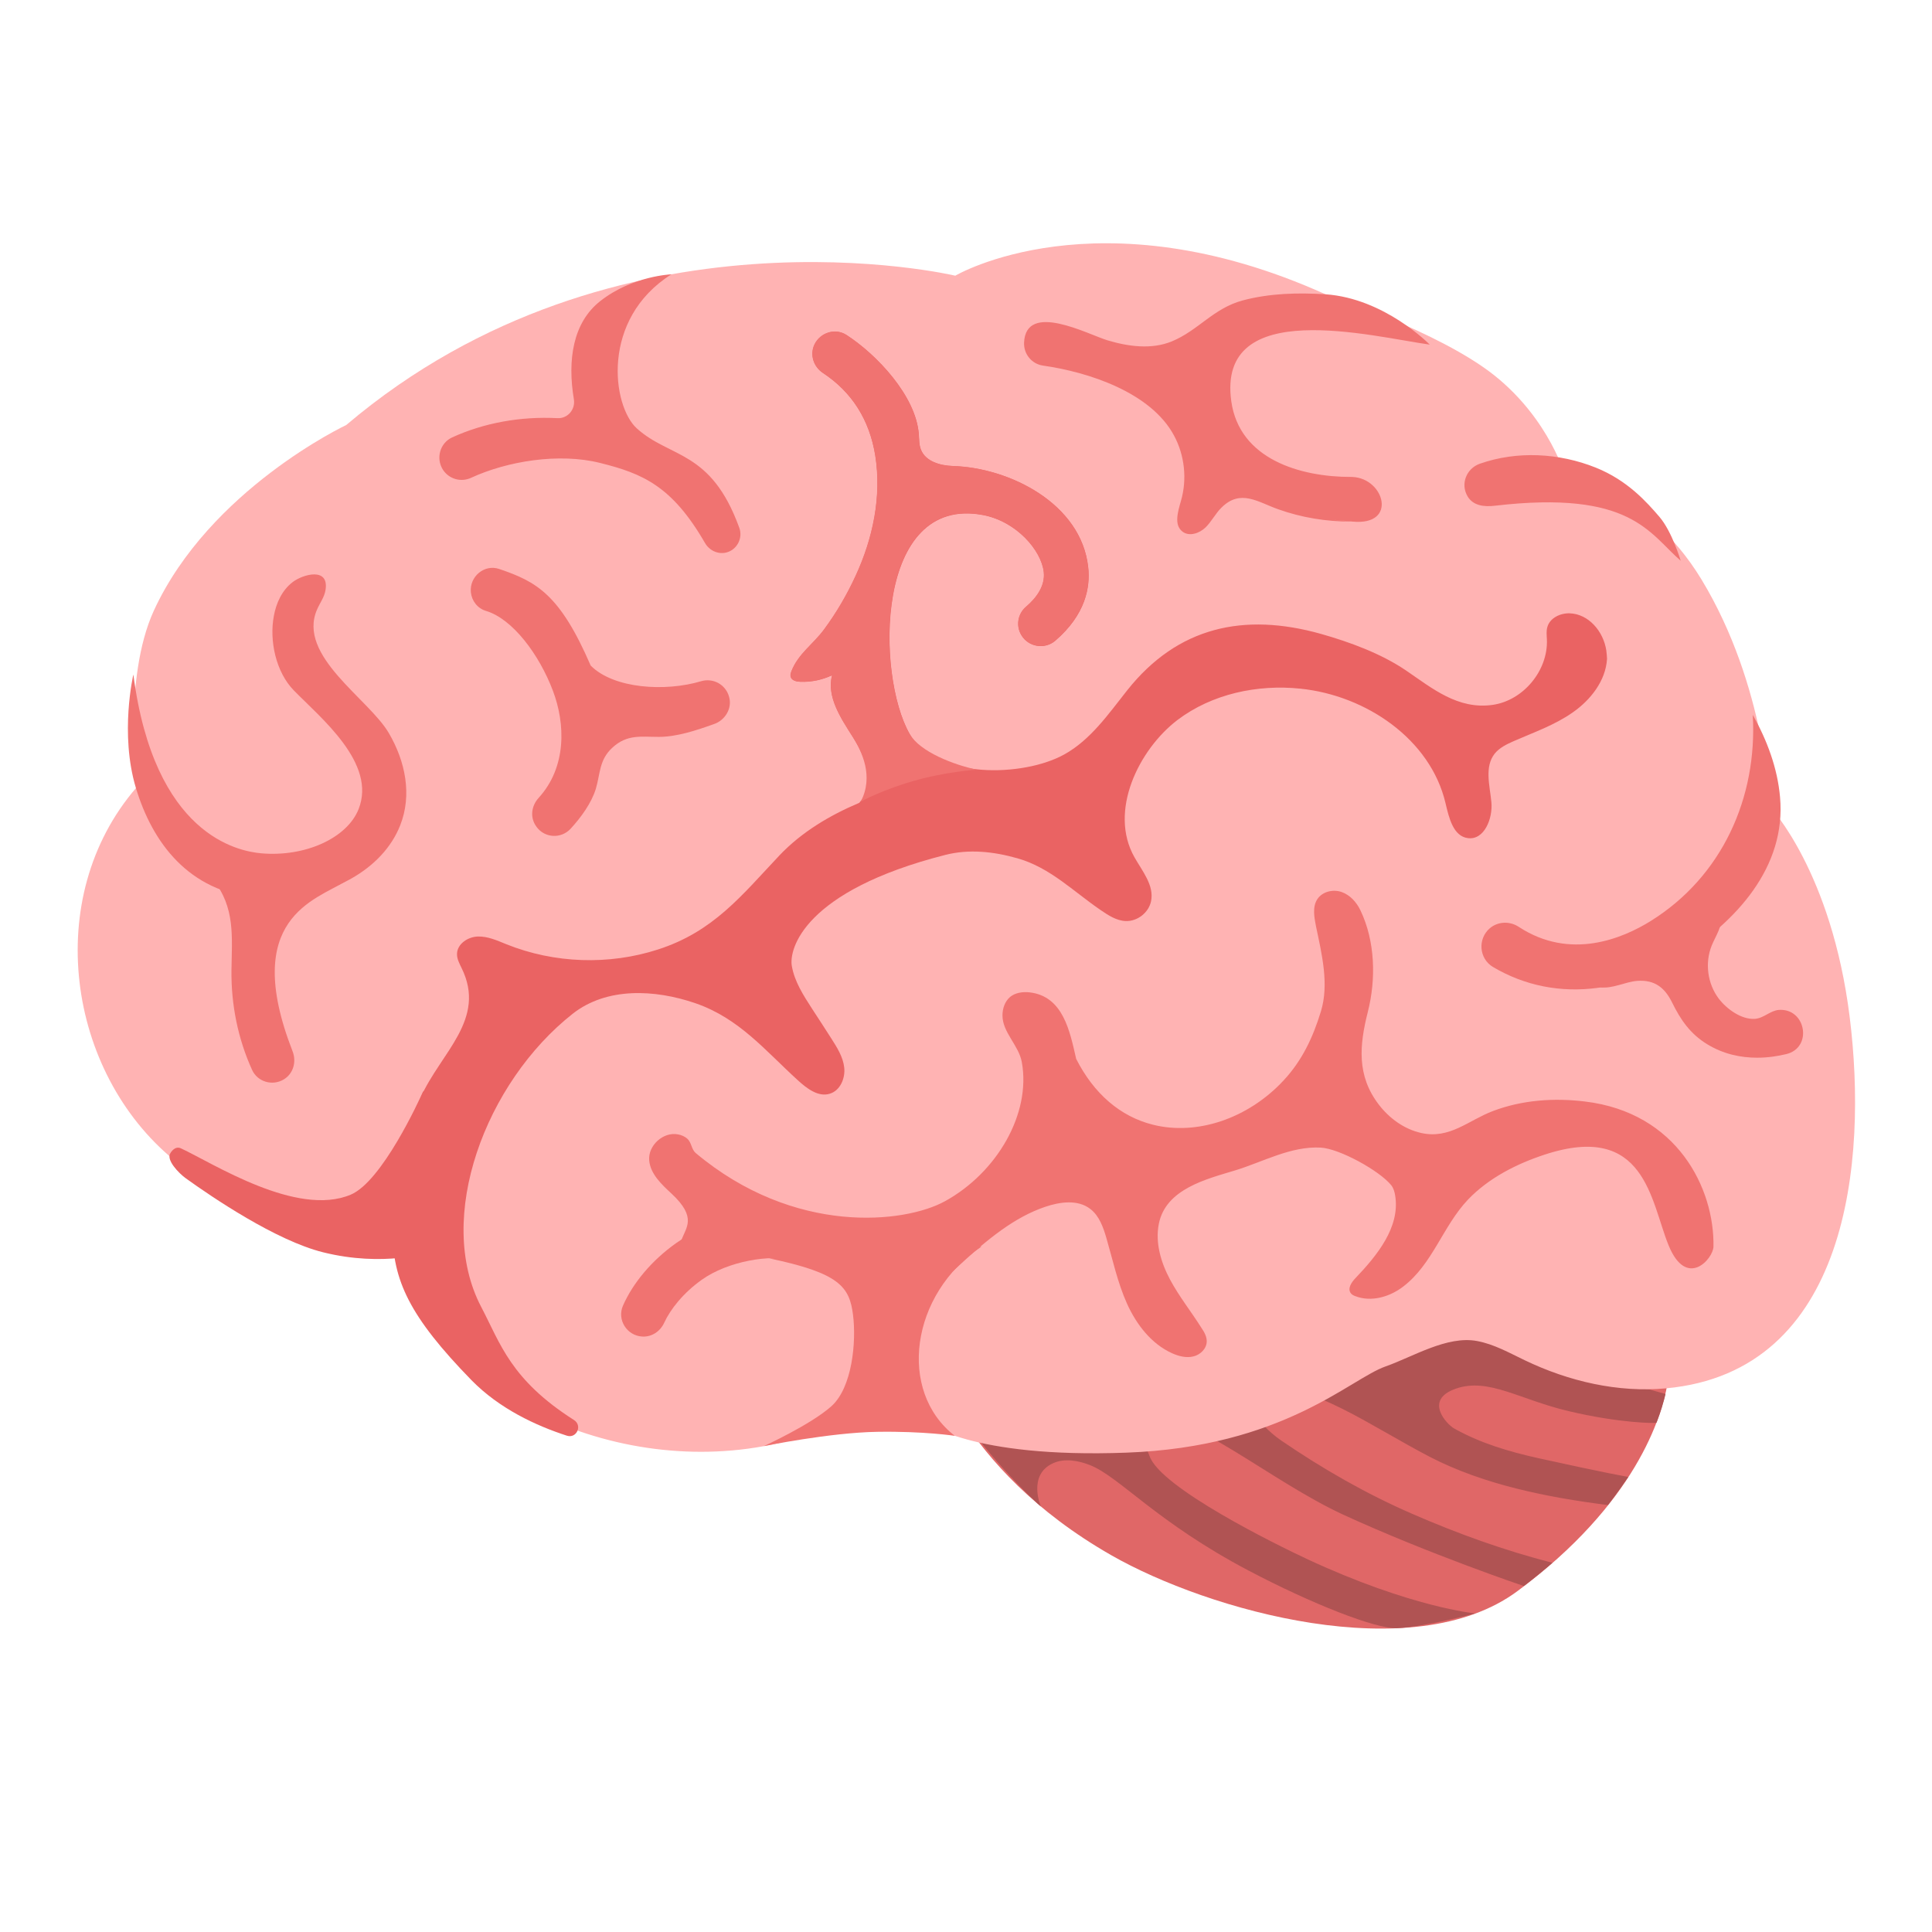<svg width="73" height="73" viewBox="0 0 73 73" fill="none" xmlns="http://www.w3.org/2000/svg">
<g id="noto:brain">
<path id="Vector" d="M35.111 50.956C35.111 50.956 36.163 55.434 41.99 58.764C45.663 60.862 53.386 63.039 57.329 60.125C61.818 56.806 62.786 53.521 62.999 52.312C63.213 51.102 62.572 47.767 62.572 47.767L55.186 45.14C55.186 45.14 42.974 48.121 42.761 48.121C42.553 48.127 35.111 50.956 35.111 50.956Z" fill="#E06767"/>
<path id="Vector_2" d="M62.594 53.752C62.758 53.33 62.859 52.97 62.932 52.672C61.627 52.323 60.114 51.761 58.741 51.175C58.854 51.125 58.966 51.074 59.073 51.018C59.748 50.675 60.412 50.276 60.89 49.691C61.407 49.06 61.644 48.245 61.616 47.429L55.186 45.14C55.186 45.14 42.974 48.121 42.761 48.121C42.547 48.121 35.111 50.95 35.105 50.956C35.009 50.99 35.797 52.644 35.847 52.728C36.562 54.061 38.204 55.917 39.329 56.924C39.329 56.924 38.812 55.732 39.791 55.287C40.224 55.09 40.747 55.186 41.191 55.361C42.305 55.805 43.7 57.515 47.188 59.349C49.556 60.597 51.991 61.554 52.779 61.52C53.831 61.475 55.737 60.963 55.737 60.963C55.737 60.963 53.307 60.732 49.404 58.916C48.222 58.364 43.852 56.215 43.436 55.017C43.318 54.68 42.896 54.084 43.661 53.746C44.831 53.223 48.02 55.974 50.759 57.234C54.022 58.73 57.577 59.928 57.577 59.928C57.959 59.636 58.319 59.343 58.657 59.05C56.84 58.584 55.062 57.942 53.347 57.194C51.637 56.452 49.961 55.49 48.414 54.432C47.429 53.757 46.749 52.621 47.806 52.475C49.539 52.233 51.778 53.881 54.022 55.045C56.047 56.097 58.477 56.581 60.755 56.868C61.047 56.502 61.526 55.805 61.526 55.805C61.526 55.805 60.665 55.659 58.123 55.096C57.009 54.849 55.929 54.528 54.939 53.971C54.68 53.825 53.774 52.897 55.012 52.469C56.249 52.042 57.425 52.891 59.292 53.324C61.166 53.769 62.578 53.791 62.594 53.752Z" fill="#B05353"/>
<path id="Vector_3" d="M66.875 30.481C66.875 30.481 66.734 25.925 64.288 21.892C62.178 18.416 59.169 18.061 59.169 18.061C59.169 18.061 58.573 15.873 56.48 14.197C54.388 12.521 50.084 11.12 50.084 11.12C41.467 7.239 36.095 10.417 36.095 10.417C36.095 10.417 23.315 7.379 13.083 16.059C13.083 16.059 7.919 18.489 5.81 23.079C4.646 25.621 5.146 29.767 5.146 29.767C1.563 33.929 2.548 40.522 6.569 43.824C8.488 45.393 10.856 46.434 13.325 46.698C14.293 46.799 14.782 46.569 15.187 47.553C15.783 49.004 16.25 50.495 17.448 51.536C18.669 52.593 20.092 53.414 21.605 53.977C24.541 55.062 27.86 55.181 30.824 54.117C31.809 53.763 34.964 53.729 34.964 53.729C34.964 53.729 36.635 55.108 42.564 54.888C48.493 54.669 50.996 52.109 52.351 51.631C53.392 51.266 54.669 50.461 55.805 50.669C56.452 50.788 57.031 51.119 57.622 51.401C59.276 52.194 61.132 52.627 62.954 52.458C69.845 51.822 70.571 43.886 69.89 38.429C69.204 32.922 66.875 30.481 66.875 30.481Z" fill="#FFB3B3"/>
<path id="Vector_4" d="M15.98 41.253C15.839 41.574 14.433 44.645 13.252 45.14C11.21 46.001 8.049 43.953 6.839 43.391C6.603 43.278 6.446 43.559 6.446 43.559C6.249 43.812 6.761 44.336 7.019 44.521C8.021 45.241 10.422 46.873 12.206 47.317C14.506 47.891 16.233 47.317 16.233 47.317C16.233 47.317 16.863 42.71 16.914 42.502C16.964 42.294 16.914 40.46 16.914 40.46L15.98 41.253Z" fill="#EA6363"/>
<path id="Vector_5" d="M36.078 54.253C36.078 54.253 34.919 54.073 33.142 54.101C31.364 54.129 28.861 54.641 28.861 54.641C28.861 54.641 30.628 53.836 31.415 53.133C32.203 52.425 32.36 50.703 32.231 49.679C32.096 48.633 31.741 48.105 29.064 47.548L37.085 47.103C34.396 48.892 33.907 52.576 36.078 54.253ZM60.361 37.327C58.966 37.513 57.611 37.248 56.407 36.534C55.884 36.219 55.828 35.476 56.289 35.077C56.598 34.813 57.043 34.796 57.386 35.021C59.332 36.298 61.312 35.459 62.37 34.801C65.07 33.12 66.408 30.138 66.228 27.011C66.768 27.967 67.162 29.024 67.258 30.116C67.499 32.765 65.593 34.83 63.461 36.163C62.443 36.804 61.391 37.192 60.361 37.327Z" fill="#F07371"/>
<path id="Vector_6" d="M66.391 39.965C65.784 39.965 65.126 39.836 64.501 39.453C63.86 39.059 63.5 38.531 63.179 37.878C62.915 37.344 62.544 37.012 61.863 37.062C61.385 37.102 60.924 37.372 60.446 37.304C61.081 36.179 62.099 35.279 63.297 34.79C63.849 34.565 64.467 34.424 65.03 34.599C65.092 34.992 64.827 35.358 64.676 35.729C64.411 36.388 64.518 37.175 64.946 37.737C65.238 38.12 65.795 38.531 66.307 38.497C66.644 38.474 66.881 38.188 67.212 38.159C68.242 38.086 68.501 39.594 67.488 39.83C67.162 39.909 66.791 39.965 66.391 39.965ZM56.491 19.108C56.081 19.158 55.664 19.113 55.451 18.753C55.175 18.286 55.406 17.701 55.917 17.521C57.329 17.026 58.916 17.116 60.294 17.668C61.498 18.151 62.223 18.973 62.701 19.529C63.179 20.086 63.506 21.189 63.506 21.189C62.307 20.148 61.627 18.511 56.491 19.108ZM51.102 18.022C49.887 17.971 51.069 18.022 51.057 18.022C49.134 18.022 46.833 17.358 46.524 15.164C45.967 11.171 51.862 12.723 54.022 13.021C54.022 13.021 52.318 11.272 50.084 11.12C49.044 11.053 47.969 11.081 46.957 11.351C45.843 11.649 45.281 12.487 44.268 12.903C43.503 13.213 42.631 13.094 41.844 12.858C41.118 12.639 38.761 11.373 38.694 12.948C38.677 13.381 38.986 13.752 39.408 13.814C41.118 14.056 43.481 14.821 44.358 16.453C44.763 17.201 44.859 18.106 44.623 18.922C44.51 19.321 44.347 19.833 44.679 20.086C44.932 20.283 45.32 20.154 45.551 19.929C45.781 19.704 45.927 19.4 46.158 19.175C46.878 18.466 47.531 18.973 48.296 19.242C49.179 19.558 50.112 19.709 51.052 19.709C51.074 19.709 49.404 19.546 51.114 19.709C52.818 19.867 52.312 18.073 51.102 18.022ZM24.063 16.188C23.129 15.344 22.685 12.059 25.368 10.366C25.368 10.366 23.906 10.417 22.685 11.373C21.644 12.189 21.436 13.601 21.684 15.091C21.746 15.474 21.447 15.822 21.059 15.8C19.664 15.727 18.275 15.98 17.077 16.531C16.621 16.745 16.464 17.319 16.734 17.746C16.845 17.919 17.016 18.045 17.213 18.101C17.411 18.157 17.623 18.139 17.808 18.05C19.152 17.431 21.11 17.099 22.679 17.493C24.271 17.892 25.391 18.354 26.639 20.519C26.853 20.885 27.314 21.014 27.663 20.778C27.933 20.593 28.046 20.244 27.933 19.94C26.864 16.992 25.323 17.324 24.063 16.188ZM27.545 26.319C27.515 26.211 27.464 26.11 27.394 26.023C27.325 25.935 27.238 25.862 27.141 25.808C27.043 25.754 26.935 25.721 26.824 25.709C26.713 25.697 26.6 25.707 26.493 25.739C25.143 26.144 23.191 26.026 22.319 25.149C21.155 22.454 20.272 21.976 18.86 21.498C18.297 21.307 17.735 21.791 17.791 22.376C17.825 22.707 18.044 22.989 18.365 23.084C19.366 23.383 20.373 24.727 20.891 26.099C21.363 27.343 21.419 28.979 20.351 30.149C20.075 30.453 20.019 30.892 20.261 31.224L20.272 31.241C20.581 31.668 21.2 31.702 21.56 31.314C21.942 30.898 22.342 30.358 22.511 29.812C22.685 29.233 22.634 28.715 23.135 28.254C23.692 27.736 24.221 27.843 24.89 27.843C25.576 27.843 26.313 27.596 26.96 27.365C27.399 27.224 27.68 26.758 27.545 26.319ZM10.299 33.946C10.107 33.946 9.922 33.941 9.725 33.924C7.121 33.699 5.754 31.826 5.135 29.773C4.516 27.719 5.039 25.486 5.039 25.486C5.827 31.561 8.994 32.163 9.871 32.242C11.531 32.388 13.117 31.668 13.55 30.571C14.236 28.839 12.132 27.14 11.103 26.088C10.422 25.391 10.169 24.204 10.349 23.264C10.439 22.781 10.653 22.308 11.052 21.999C11.446 21.695 12.436 21.419 12.301 22.286C12.262 22.556 12.087 22.781 11.981 23.028C11.21 24.783 13.949 26.409 14.697 27.708C15.311 28.76 15.581 30.031 15.119 31.19C14.467 32.844 12.492 33.946 10.299 33.946Z" fill="#F07371"/>
<path id="Vector_7" d="M9.697 33.496C10.153 33.552 10.62 33.474 11.03 33.271C11.424 33.08 11.778 32.776 12.211 32.742C12.419 32.731 12.678 32.855 12.645 33.057C12.633 33.131 13.111 33.266 13.05 33.305C11.93 34.002 9.095 34.694 11.053 39.717C11.21 40.117 11.086 40.567 10.721 40.786C10.293 41.045 9.725 40.876 9.523 40.421C8.988 39.245 8.729 37.946 8.746 36.652C8.763 35.392 8.893 34.289 8.049 33.237C7.959 33.131 7.863 32.979 7.936 32.861C7.981 32.787 8.071 32.759 8.156 32.737C8.504 32.647 8.876 32.551 9.23 32.624C9.388 32.658 11.148 33.631 11.165 33.597M59.878 41.619C58.713 41.478 57.515 41.562 56.413 41.979C55.479 42.333 54.781 43.047 53.707 42.811C53.066 42.671 52.498 42.26 52.098 41.737C51.255 40.64 51.367 39.487 51.682 38.238C51.997 37.001 51.963 35.566 51.406 34.402C51.26 34.092 51.013 33.817 50.692 33.704C50.366 33.592 49.966 33.687 49.775 33.974C49.584 34.267 49.657 34.655 49.724 34.998C49.944 36.05 50.225 37.186 49.91 38.216C49.612 39.194 49.201 40.072 48.498 40.826C47.165 42.26 45.23 42.918 43.559 42.496C42.328 42.187 41.332 41.326 40.663 40.01C40.426 38.981 40.179 37.642 38.902 37.496C38.643 37.467 38.362 37.507 38.165 37.67C37.968 37.839 37.878 38.109 37.878 38.367C37.878 39.014 38.497 39.498 38.609 40.134C38.964 42.08 37.67 44.307 35.707 45.387C34.188 46.226 30.02 46.698 26.285 43.565C26.128 43.43 26.128 43.171 25.976 43.031C25.875 42.941 25.745 42.884 25.616 42.862C25.059 42.755 24.48 43.284 24.53 43.846C24.575 44.358 24.997 44.752 25.374 45.101C26.353 46.012 25.914 46.377 25.745 46.867C25.706 46.991 25.633 47.103 25.621 47.232C25.588 47.592 26.139 47.474 26.499 47.446C26.859 47.418 27.185 47.221 27.534 47.12C27.973 46.996 29.981 47.733 30.375 47.817C31.516 48.065 31.91 48.177 32.895 48.177C34.126 48.177 35.173 48.813 36.073 47.969C37.355 46.771 38.351 45.989 39.487 45.601C40.05 45.41 40.724 45.314 41.197 45.68C41.535 45.939 41.686 46.372 41.804 46.777C42.046 47.609 42.226 48.459 42.581 49.252C42.935 50.039 43.498 50.776 44.285 51.131C44.533 51.243 44.814 51.316 45.084 51.254C45.354 51.192 45.59 50.962 45.596 50.692C45.601 50.506 45.506 50.337 45.404 50.186C45.016 49.567 44.555 48.993 44.212 48.352C43.869 47.711 43.644 46.962 43.785 46.248C44.043 44.926 45.573 44.555 46.67 44.223C47.722 43.902 48.774 43.301 49.904 43.362C50.613 43.402 52.115 44.229 52.565 44.78C52.655 44.892 52.694 45.033 52.717 45.179C52.908 46.366 52.036 47.435 51.209 48.301C51.063 48.453 50.911 48.684 51.035 48.858C51.08 48.92 51.148 48.954 51.215 48.976C51.811 49.207 52.509 49.004 53.015 48.616C54.129 47.772 54.517 46.327 55.468 45.326C56.249 44.51 57.301 43.976 58.364 43.627C62.167 42.378 62.364 45.371 63.044 47.047C63.725 48.723 64.732 47.564 64.743 47.103C64.783 44.915 63.382 42.035 59.878 41.619Z" fill="#F07371"/>
<path id="Vector_8" d="M24.265 50.501C23.686 50.467 23.304 49.865 23.54 49.331C23.917 48.475 24.625 47.626 25.542 46.974C26.937 45.984 28.332 45.804 29.733 46.203L30.02 47.632C29.114 47.373 27.494 47.66 26.521 48.352C25.818 48.852 25.334 49.465 25.098 49.977C24.946 50.309 24.625 50.523 24.265 50.501Z" fill="#F07371"/>
<path id="Vector_9" d="M60.693 24.575C60.586 23.861 60.029 23.197 59.309 23.174C58.955 23.163 58.561 23.349 58.466 23.692C58.421 23.844 58.443 24.012 58.449 24.17C58.494 25.34 57.554 26.471 56.396 26.634C55.085 26.819 54.117 26.009 53.127 25.334C52.182 24.693 51.001 24.26 49.91 23.951C47.002 23.135 44.499 23.681 42.592 26.082C41.883 26.977 41.208 27.956 40.212 28.507C38.649 29.373 35.347 29.435 34.374 27.736C33.097 25.514 33.052 18.686 37.147 19.462C38.413 19.704 39.352 20.801 39.442 21.616C39.498 22.134 39.178 22.584 38.767 22.933C38.616 23.062 38.516 23.242 38.485 23.439C38.454 23.636 38.494 23.837 38.598 24.007C38.868 24.451 39.476 24.547 39.869 24.215C41.023 23.225 41.203 22.184 41.118 21.431C40.854 19.029 38.148 17.673 35.999 17.611C35.527 17.594 34.981 17.442 34.801 16.998C34.722 16.807 34.734 16.599 34.717 16.396C34.604 14.962 33.136 13.404 31.989 12.661C31.567 12.386 30.999 12.566 30.779 13.016C30.594 13.404 30.74 13.859 31.1 14.096C32.191 14.816 32.855 15.862 33.074 17.212C33.322 18.764 32.984 20.351 32.332 21.762C32.006 22.471 31.606 23.157 31.139 23.788C30.74 24.333 30.172 24.699 29.913 25.351C29.885 25.424 29.857 25.503 29.879 25.576C29.919 25.717 30.093 25.756 30.239 25.762C30.656 25.779 31.072 25.689 31.443 25.514C31.229 26.341 31.781 27.146 32.236 27.866C32.692 28.586 33.057 29.564 32.54 30.245C32.517 30.273 32.489 30.301 32.467 30.335C31.359 30.802 30.29 31.438 29.457 32.315C28.023 33.834 26.96 35.201 24.862 35.876C23.006 36.477 20.941 36.404 19.136 35.679C18.787 35.538 18.433 35.375 18.056 35.386C17.679 35.398 17.279 35.662 17.268 36.039C17.262 36.23 17.358 36.404 17.442 36.579C18.399 38.519 16.644 39.779 15.896 41.467C15.193 43.042 14.832 44.769 14.832 46.496C14.832 48.38 15.479 49.752 17.814 52.149C18.871 53.229 20.255 53.87 21.419 54.247C21.785 54.365 22.016 53.864 21.689 53.656C19.288 52.126 18.911 50.771 18.179 49.376C16.424 46.017 18.343 40.899 21.644 38.3C22.921 37.299 24.733 37.377 26.274 37.906C27.927 38.474 28.906 39.689 30.149 40.82C30.487 41.129 30.92 41.461 31.353 41.326C31.747 41.208 31.944 40.741 31.899 40.336C31.854 39.931 31.623 39.571 31.404 39.228C31.162 38.851 30.92 38.474 30.672 38.097C30.352 37.602 30.02 37.085 29.919 36.5C29.806 35.864 30.369 33.665 35.712 32.304C36.618 32.073 37.541 32.174 38.452 32.433C39.678 32.782 40.556 33.682 41.585 34.385C41.872 34.582 42.187 34.79 42.536 34.801C42.974 34.818 43.402 34.486 43.492 34.053C43.616 33.457 43.166 32.922 42.867 32.394C41.877 30.65 43.031 28.321 44.487 27.207C45.792 26.218 47.508 25.852 49.134 26.021C51.609 26.274 54.05 27.927 54.618 30.346C54.748 30.892 54.905 31.595 55.462 31.668C56.081 31.753 56.413 30.926 56.351 30.301C56.289 29.677 56.086 28.974 56.474 28.479C56.654 28.254 56.924 28.124 57.189 28.006C57.948 27.674 58.741 27.399 59.422 26.921C60.102 26.448 60.671 25.723 60.721 24.896C60.716 24.8 60.71 24.688 60.693 24.575Z" fill="#EA6363"/>
<path id="Vector_10" d="M30.234 25.756C30.65 25.773 31.066 25.683 31.437 25.509C31.224 26.336 31.775 27.14 32.23 27.86C32.562 28.389 33.024 29.328 32.523 30.29C32.523 30.29 33.277 29.868 34.497 29.514C35.718 29.159 36.91 29.081 36.91 29.081C36.044 28.901 34.762 28.411 34.368 27.731C33.091 25.509 33.046 18.68 37.141 19.456C38.407 19.698 39.346 20.795 39.436 21.611C39.492 22.128 39.172 22.578 38.761 22.927C38.61 23.057 38.51 23.236 38.479 23.433C38.448 23.63 38.488 23.831 38.592 24.001C38.862 24.446 39.47 24.541 39.864 24.209C41.017 23.219 41.197 22.179 41.112 21.425C40.848 19.023 38.142 17.668 35.994 17.606C35.521 17.589 34.975 17.437 34.795 16.992C34.717 16.801 34.728 16.593 34.711 16.391C34.599 14.956 33.13 13.398 31.983 12.656C31.561 12.38 30.993 12.56 30.774 13.01C30.588 13.398 30.734 13.854 31.094 14.09C32.185 14.81 32.849 15.856 33.069 17.206C33.316 18.759 32.979 20.345 32.326 21.757C32 22.466 31.601 23.152 31.134 23.782C30.734 24.328 30.166 24.693 29.907 25.346C29.879 25.419 29.851 25.497 29.874 25.571C29.913 25.711 30.087 25.751 30.234 25.756Z" fill="#F07371"/>
</g>
</svg>
